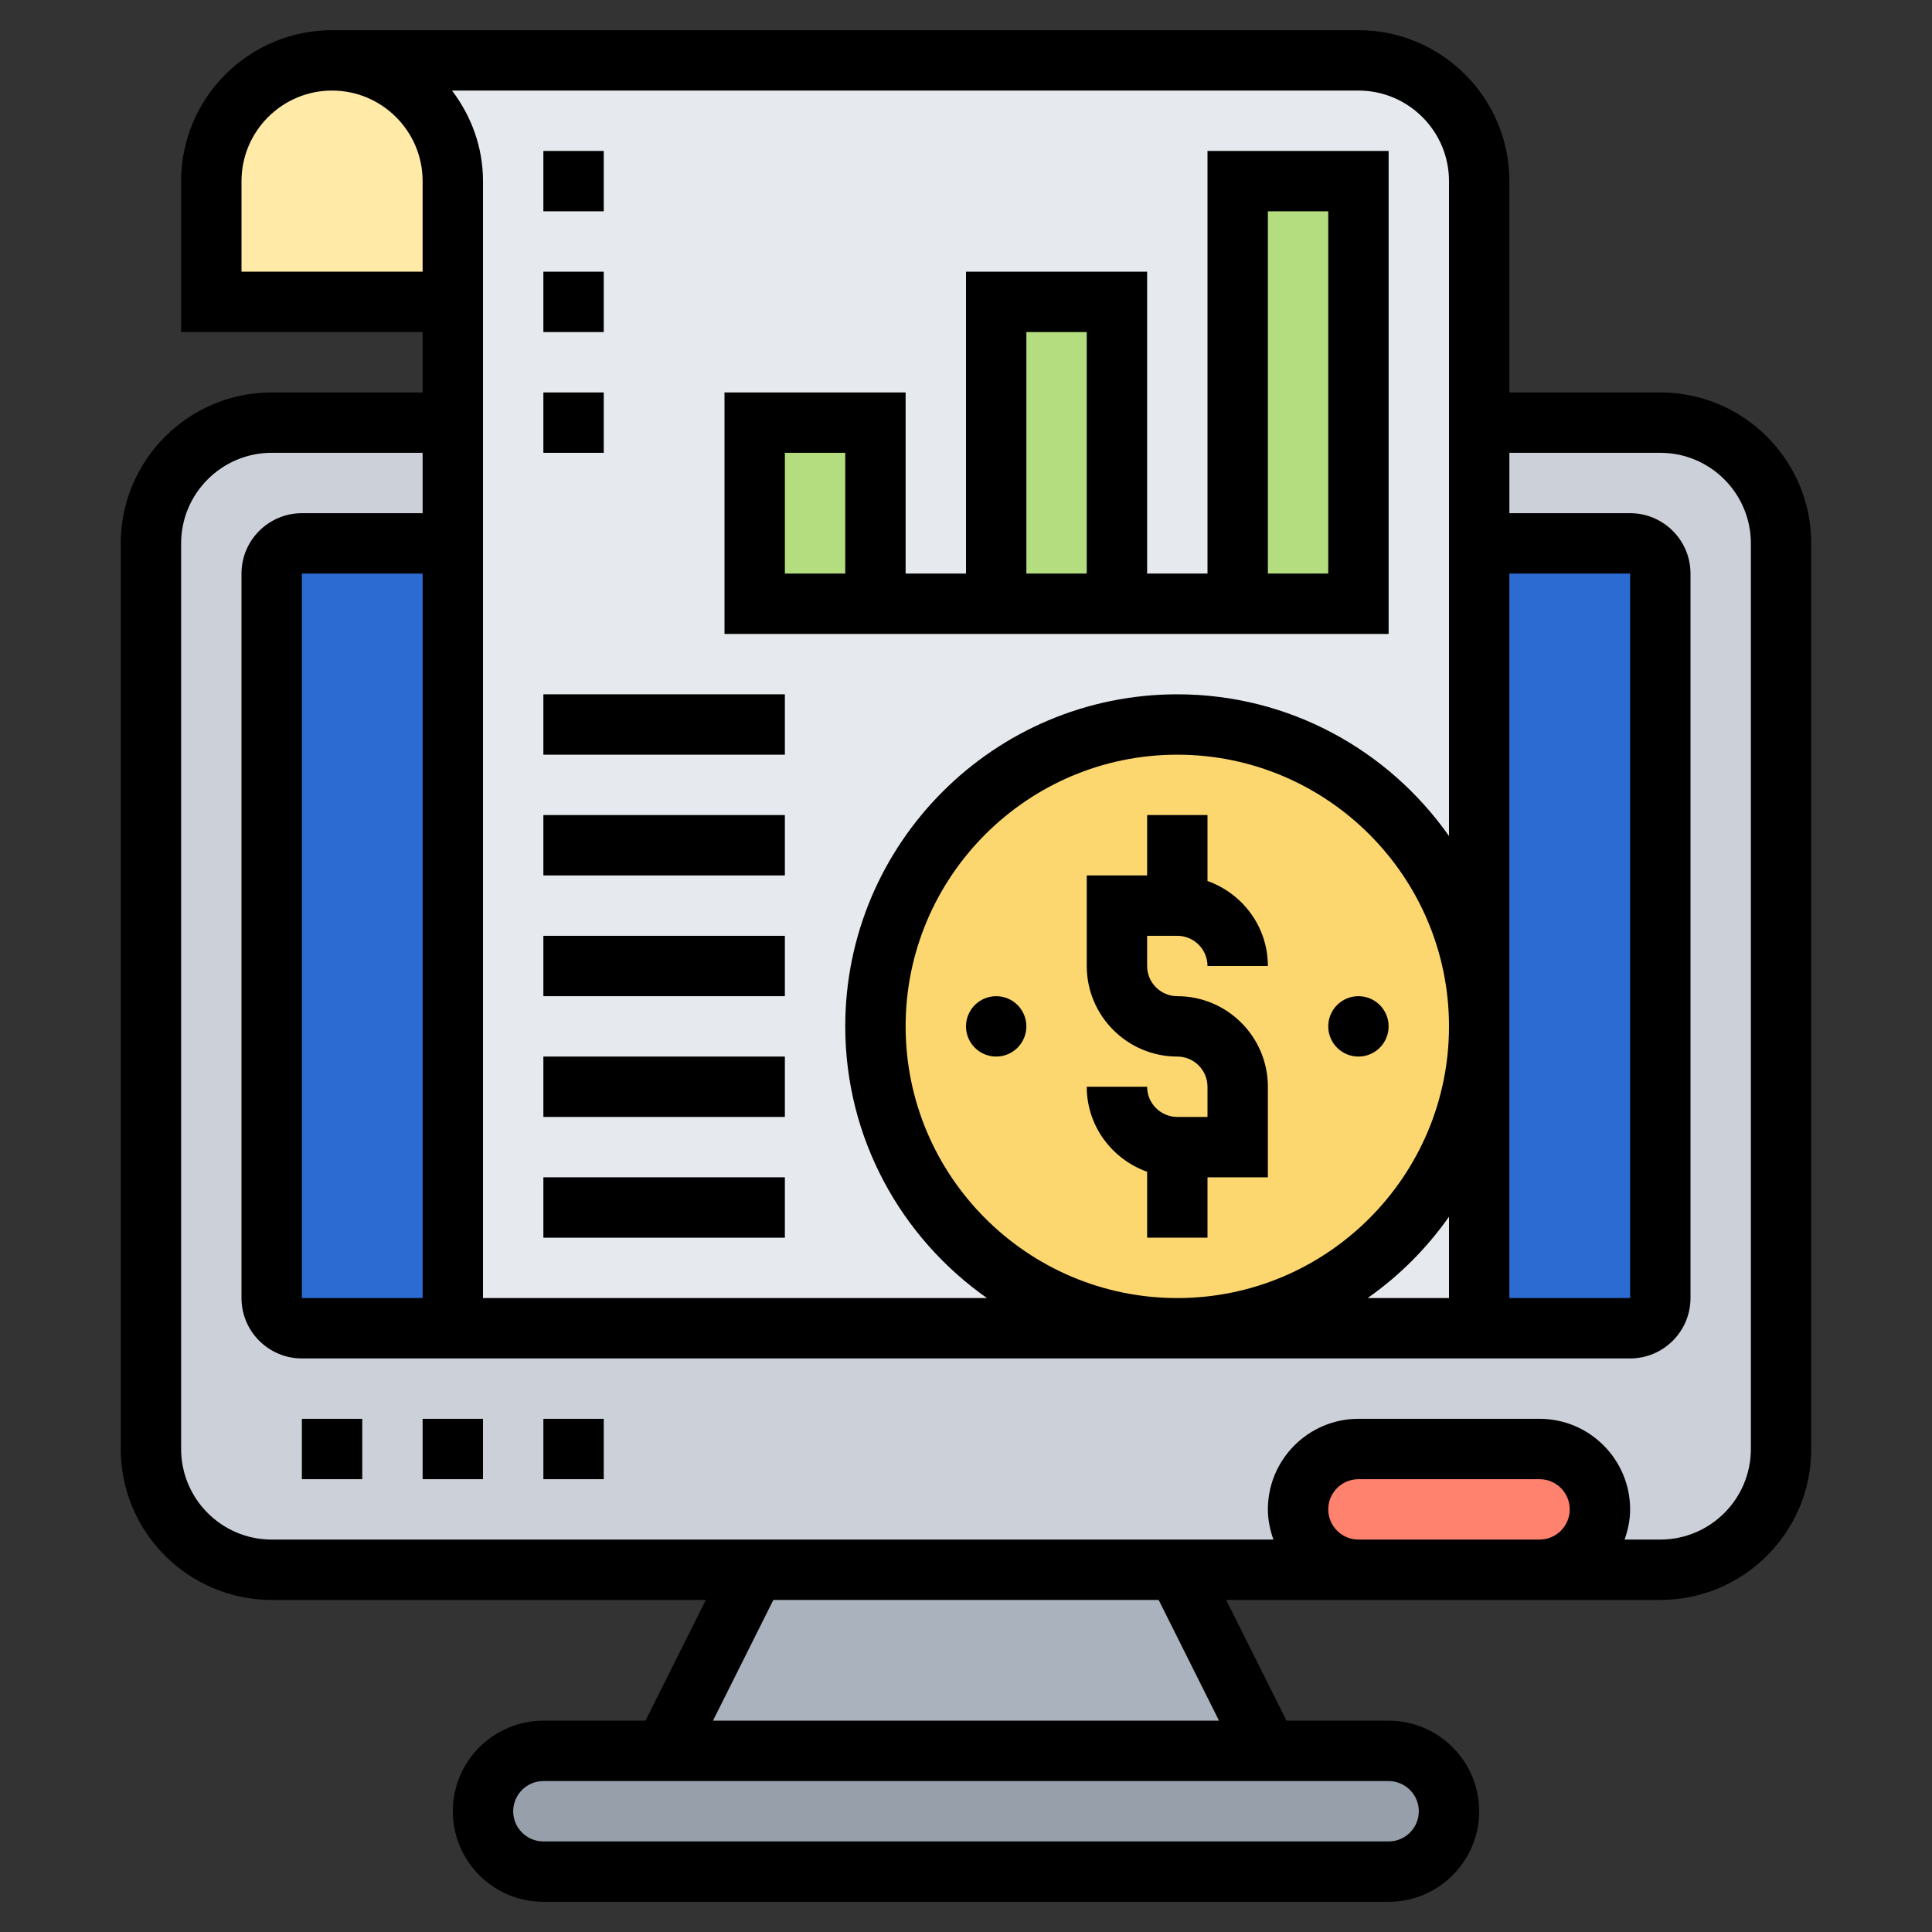 <?xml version="1.0"?>
<svg xmlns="http://www.w3.org/2000/svg" id="Layer_35" enable-background="new 0 0 64 64" height="512px" viewBox="0 0 64 64" width="512px" class=""><rect x="0" y="0" width="64" height="64" fill="#333333" stroke="none"/><g><path d="m46 58c1.1 0 2 .9 2 2 0 .55-.22 1.05-.59 1.41-.36.37-.86.59-1.41.59h-28c-1.1 0-2-.9-2-2 0-.55.22-1.05.59-1.41.36-.37.86-.59 1.41-.59h4 20z" fill="#969faa" data-original="#969FAA"/><path d="m39 52 3 6h-20l3-6z" fill="#aab2bd" data-original="#AAB2BD"/><path d="m45 52h-6-14-16c-2.21 0-4-1.79-4-4v-30c0-2.21 1.79-4 4-4h6v4h-5c-.55 0-1 .45-1 1v24c0 .55.45 1 1 1h5 24 10 5c.55 0 1-.45 1-1v-24c0-.55-.45-1-1-1h-5v-4h6c2.21 0 4 1.79 4 4v30c0 2.21-1.79 4-4 4h-4c.55 0 1.05-.22 1.41-.59.37-.36.59-.86.59-1.41 0-1.1-.9-2-2-2h-6c-.55 0-1.05.22-1.41.59-.37.36-.59.86-.59 1.41 0 1.1.9 2 2 2z" fill="#ccd1d9" data-original="#CCD1D9"/><path d="m51 48c1.1 0 2 .9 2 2 0 .55-.22 1.05-.59 1.41-.36.37-.86.59-1.41.59h-6c-1.1 0-2-.9-2-2 0-.55.22-1.05.59-1.41.36-.37.86-.59 1.41-.59z" fill="#ff826e" data-original="#FF826E" class=""/><path d="m15 18v26h-5c-.55 0-1-.45-1-1v-24c0-.55.45-1 1-1z" fill="#69d6f4" data-original="#69D6F4" class="active-path" data-old_color="#69d6f4" style="fill:#2C6BD2"/><path d="m55 19v24c0 .55-.45 1-1 1h-5v-10-16h5c.55 0 1 .45 1 1z" fill="#69d6f4" data-original="#69D6F4" class="active-path" data-old_color="#69d6f4" style="fill:#2C6BD2"/><path d="m15 6v4h-8v-4c0-1.1.45-2.1 1.17-2.83.73-.72 1.73-1.17 2.83-1.17 2.21 0 4 1.79 4 4z" fill="#ffeaa7" data-original="#FFEAA7"/><path d="m45 2h-34c2.21 0 4 1.79 4 4v4 4 4 26h34v-38c0-2.21-1.79-4-4-4z" fill="#e6e9ed" data-original="#E6E9ED"/><g fill="#b4dd7f"><path d="m41 6h4v14h-4z" data-original="#000000"/><path d="m33 10h4v10h-4z" data-original="#000000"/><path d="m25 14h4v6h-4z" data-original="#000000"/></g><path d="m39 24c5.52 0 10 4.48 10 10s-4.48 10-10 10-10-4.48-10-10 4.48-10 10-10z" fill="#fcd770" data-original="#FCD770" class="" style="fill:#FCD770"/><path d="m55 13h-5v-7c0-2.757-2.243-5-5-5h-34c-2.757 0-5 2.243-5 5v5h8v2h-5c-2.757 0-5 2.243-5 5v30c0 2.757 2.243 5 5 5h14.382l-2 4h-3.382c-1.654 0-3 1.346-3 3s1.346 3 3 3h28c1.654 0 3-1.346 3-3s-1.346-3-3-3h-3.382l-2-4h4.382 6 4c2.757 0 5-2.243 5-5v-30c0-2.757-2.243-5-5-5zm-7 27.305v2.695h-2.695c1.047-.736 1.959-1.648 2.695-2.695zm-9 2.695c-4.962 0-9-4.038-9-9s4.038-9 9-9 9 4.038 9 9-4.038 9-9 9zm11-24h4v24h-4zm-2-13v21.695c-1.992-2.834-5.28-4.695-9-4.695-6.065 0-11 4.935-11 11 0 3.72 1.861 7.008 4.695 9h-16.695v-37c0-1.13-.391-2.162-1.026-3h30.026c1.654 0 3 1.346 3 3zm-34 37h-4v-24h4zm-6-34v-3c0-1.654 1.346-3 3-3s3 1.346 3 3v3zm39 51c0 .551-.449 1-1 1h-28c-.551 0-1-.449-1-1s.449-1 1-1h28c.551 0 1 .449 1 1zm-6.618-3h-16.764l2-4h12.764zm4.618-6c-.551 0-1-.449-1-1s.449-1 1-1h6c.551 0 1 .449 1 1s-.449 1-1 1zm13-3c0 1.654-1.346 3-3 3h-1.184c.112-.314.184-.648.184-1 0-1.654-1.346-3-3-3h-6c-1.654 0-3 1.346-3 3 0 .352.072.686.184 1h-33.184c-1.654 0-3-1.346-3-3v-30c0-1.654 1.346-3 3-3h5v2h-4c-1.103 0-2 .897-2 2v24c0 1.103.897 2 2 2h44c1.103 0 2-.897 2-2v-24c0-1.103-.897-2-2-2h-4v-2h5c1.654 0 3 1.346 3 3z" data-original="#000000"/><path d="m10 47h2v2h-2z" data-original="#000000"/><path d="m14 47h2v2h-2z" data-original="#000000"/><path d="m18 47h2v2h-2z" data-original="#000000"/><path d="m39 31c.551 0 1 .449 1 1h2c0-1.302-.839-2.402-2-2.816v-2.184h-2v2h-2v3c0 1.654 1.346 3 3 3 .551 0 1 .449 1 1v1h-1c-.551 0-1-.449-1-1h-2c0 1.302.839 2.402 2 2.816v2.184h2v-2h2v-3c0-1.654-1.346-3-3-3-.551 0-1-.449-1-1v-1z" data-original="#000000"/><circle cx="33" cy="34" r="1" data-original="#000000"/><circle cx="45" cy="34" r="1" data-original="#000000"/><path d="m46 5h-6v14h-2v-10h-6v10h-2v-6h-6v8h22zm-18 14h-2v-4h2zm6-8h2v8h-2zm10 8h-2v-12h2z" data-original="#000000"/><path d="m18 39h8v2h-8z" data-original="#000000"/><path d="m18 35h8v2h-8z" data-original="#000000"/><path d="m18 31h8v2h-8z" data-original="#000000"/><path d="m18 27h8v2h-8z" data-original="#000000"/><path d="m18 23h8v2h-8z" data-original="#000000"/><path d="m18 5h2v2h-2z" data-original="#000000"/><path d="m18 9h2v2h-2z" data-original="#000000"/><path d="m18 13h2v2h-2z" data-original="#000000"/></g> </svg>

